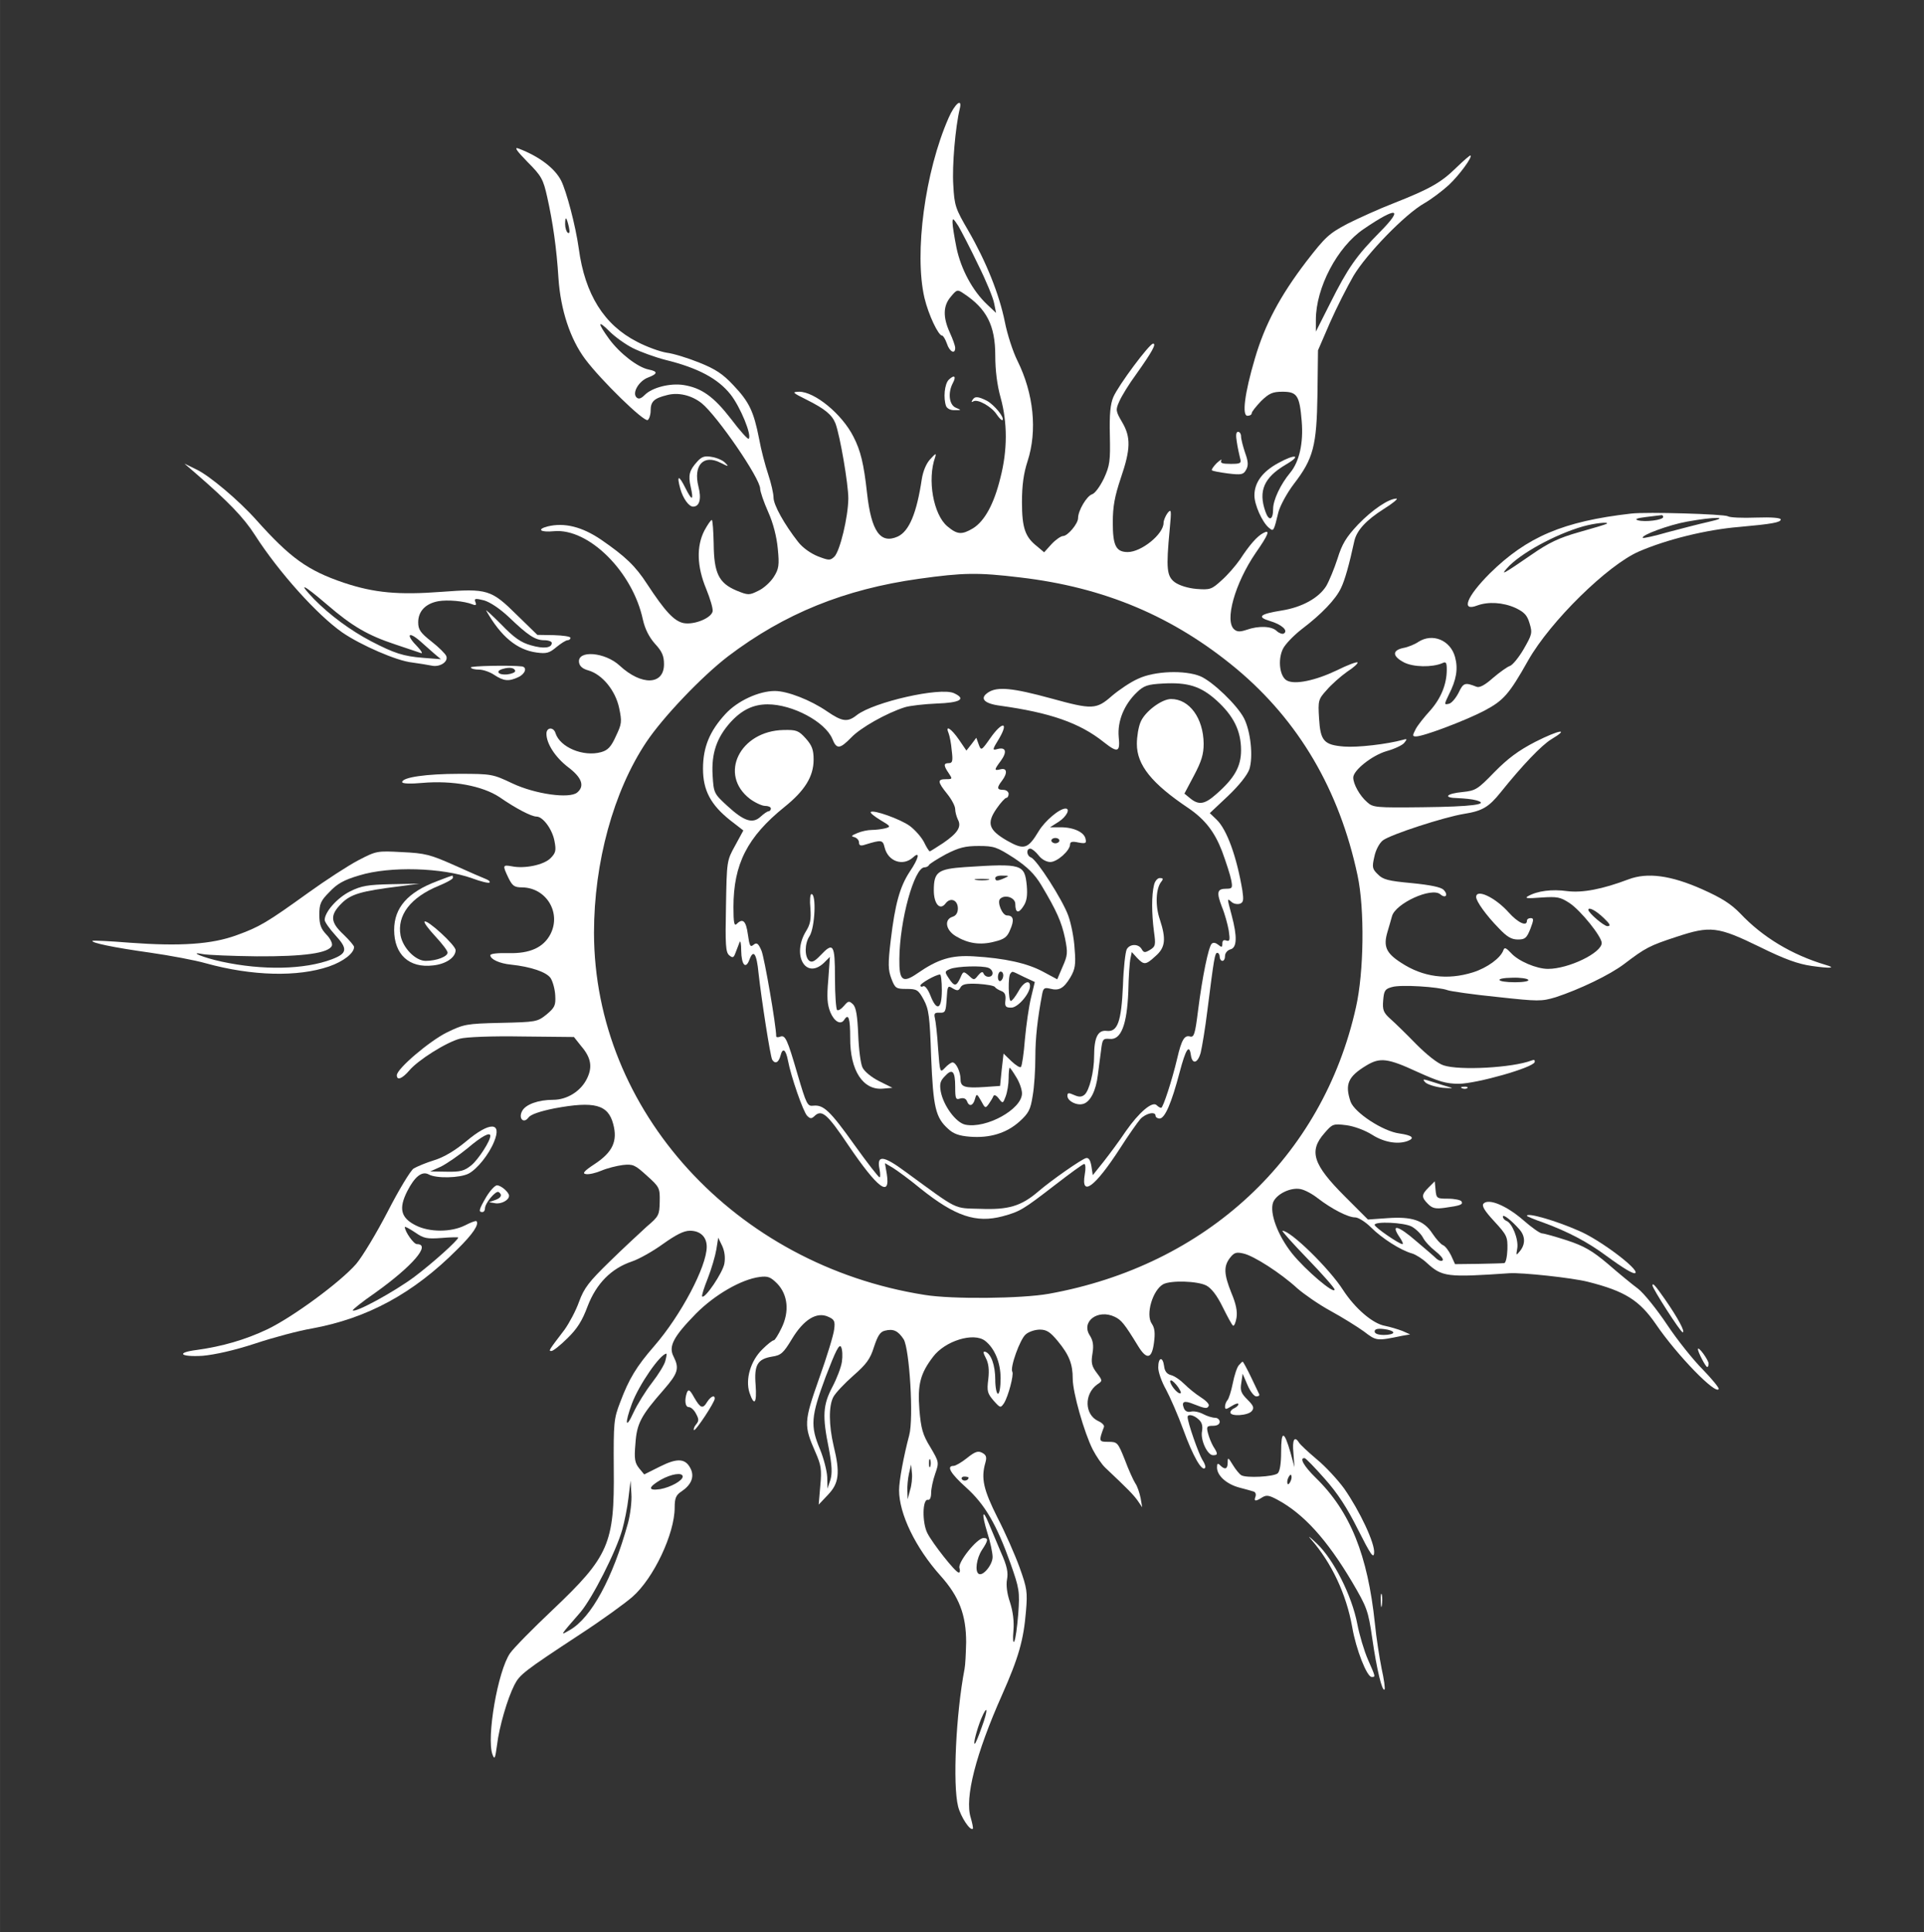 <?xml version="1.0" encoding="UTF-8"?> <svg xmlns="http://www.w3.org/2000/svg" xmlns:xlink="http://www.w3.org/1999/xlink" version="1.1" width="720pt" height="723pt" viewBox="0,0,254.932,256"><rect x="0" y="0" width="254.932" height="256" fill="#333333" stroke="none"/><g fill="#ffffff" fill-rule="nonzero" stroke="none" stroke-width="1" stroke-linecap="butt" stroke-linejoin="miter" stroke-miterlimit="10" stroke-dasharray="" stroke-dashoffset="0" font-family="none" font-weight="none" font-size="none" text-anchor="none" style="mix-blend-mode: normal"><g transform="translate(1.602,0.214) scale(0.354,0.354)"><g transform="translate(0,723) scale(0.1,-0.1)"><path d="M3505,6794c-88,-200 -129,-506 -90,-673c15,-63 52,-141 66,-141c4,0 12,-13 18,-30c10,-31 31,-41 31,-16c0,8 -9,33 -20,57c-27,59 -25,102 4,135c22,27 25,27 47,12c87,-57 119,-120 119,-233c0,-55 7,-111 20,-157c26,-94 26,-197 -1,-301c-24,-98 -59,-161 -102,-188c-42,-25 -59,-24 -96,7c-53,44 -76,176 -46,259c5,16 2,15 -18,-7c-15,-16 -27,-44 -32,-75c-19,-127 -47,-195 -90,-215c-65,-29 -99,19 -115,163c-12,109 -24,159 -51,211c-43,85 -145,168 -203,168c-28,-1 -26,-3 28,-30c68,-34 95,-56 108,-89c17,-46 48,-226 48,-281c-1,-70 -31,-195 -52,-217c-16,-15 -20,-15 -62,1c-27,11 -57,32 -74,54c-51,65 -92,138 -92,166c0,15 -9,54 -20,87c-11,33 -27,93 -34,133c-20,102 -37,138 -96,200c-40,43 -68,61 -128,85c-42,17 -97,34 -122,37c-25,4 -75,22 -111,41c-123,63 -195,177 -218,349c-12,86 -46,214 -66,254c-24,47 -83,91 -159,120c-18,7 -9,-7 33,-50c53,-53 59,-65 74,-132c21,-94 35,-191 42,-303c8,-119 44,-228 100,-303c59,-79 220,-236 234,-228c6,4 11,20 11,35c0,34 12,46 60,58c43,12 93,0 131,-30c58,-47 219,-281 219,-320c0,-10 13,-49 30,-87c19,-42 32,-94 36,-138c6,-61 4,-75 -15,-105c-12,-19 -38,-43 -58,-52c-34,-17 -38,-17 -82,1c-66,28 -84,65 -85,175c-1,49 -4,89 -7,89c-4,0 -16,-18 -28,-40c-30,-59 -28,-134 7,-218c15,-37 26,-74 24,-84c-5,-25 -68,-51 -108,-44c-36,7 -70,44 -137,146c-44,68 -82,104 -172,166c-72,49 -138,65 -200,50c-43,-11 -28,-23 23,-18c130,12 295,-152 333,-331c8,-35 23,-65 45,-90c27,-29 34,-46 34,-77c0,-78 -84,-81 -166,-5c-55,51 -159,59 -152,12c2,-14 13,-24 35,-30c52,-15 101,-75 115,-140c11,-52 10,-60 -12,-106c-18,-40 -30,-53 -56,-60c-66,-18 -153,18 -170,71c-7,24 -34,23 -34,-2c0,-37 33,-88 81,-125c52,-39 63,-71 34,-95c-29,-24 -157,-6 -242,34c-74,35 -78,36 -200,36c-122,0 -213,-13 -213,-31c0,-6 32,-7 75,-3c114,10 225,-11 289,-53c62,-43 120,-73 139,-73c24,0 59,-48 67,-91c7,-36 5,-45 -15,-65c-25,-25 -97,-40 -145,-30c-34,6 -35,4 -12,-44c15,-30 22,-35 52,-35c90,-2 146,-95 105,-175c-26,-50 -77,-73 -156,-71c-42,1 -69,-2 -69,-8c0,-15 35,-31 77,-35c75,-8 134,-28 149,-51c8,-13 16,-42 17,-65c2,-37 -2,-45 -33,-71c-34,-27 -38,-28 -171,-31c-130,-3 -138,-5 -202,-36c-66,-33 -187,-136 -187,-160c0,-21 20,-13 46,17c32,39 140,107 191,120c23,6 118,10 232,8l194,-2l27,-34c37,-43 43,-78 22,-121c-23,-48 -75,-80 -127,-80c-55,0 -103,-17 -116,-42c-15,-28 6,-49 24,-24c8,11 42,23 97,34c150,28 201,14 220,-59c17,-63 -2,-105 -69,-149c-41,-27 -48,-36 -33,-38c11,-2 37,4 58,13c21,9 57,18 80,21c38,4 45,1 90,-40c47,-42 49,-46 48,-97c-1,-50 -3,-55 -48,-93c-25,-23 -88,-81 -139,-131c-78,-76 -96,-99 -115,-151c-12,-34 -37,-80 -54,-104c-61,-80 -61,-80 -49,-80c6,0 33,21 60,48c36,35 55,65 75,119c33,86 89,142 166,168c27,9 80,39 117,66c48,34 77,49 100,49c39,0 63,-23 63,-60c0,-74 -97,-257 -196,-371c-67,-77 -95,-123 -128,-211c-24,-62 -25,-76 -24,-249c3,-281 -18,-328 -230,-529c-73,-69 -144,-141 -158,-161c-46,-66 -89,-316 -66,-379c8,-21 10,-16 17,35c8,68 39,174 65,225c20,39 35,51 245,189c83,54 171,118 197,141c79,69 158,236 158,334c0,35 5,47 25,60c36,24 49,53 36,83c-19,41 -49,44 -115,11l-60,-30l-19,23c-16,20 -19,35 -14,91c5,76 20,105 106,203c54,62 59,80 37,124c-20,38 -1,74 83,160c70,71 170,129 239,138c31,4 41,0 66,-25c40,-42 46,-105 16,-166c-12,-25 -25,-46 -29,-46c-5,0 -24,-15 -43,-34c-44,-43 -64,-112 -48,-162c18,-53 28,-40 23,29c-6,75 7,97 62,106c33,5 42,13 74,66c44,73 93,103 136,83c23,-10 26,-17 22,-47c-2,-20 -27,-102 -56,-183c-58,-164 -58,-177 -14,-277c21,-48 24,-64 18,-126l-6,-70l35,37c41,43 46,81 21,183c-18,77 -19,149 -1,183c8,15 42,51 75,80c49,43 63,62 77,107c14,42 23,57 41,61c31,8 49,0 70,-32c22,-35 38,-296 21,-359c-21,-79 -38,-171 -38,-206c0,-88 61,-215 155,-320c70,-78 96,-147 96,-249c-1,-41 -3,-86 -6,-100c-32,-167 -45,-433 -24,-515c10,-39 45,-92 55,-83c2,2 -2,21 -8,42c-23,73 19,238 117,458c63,142 81,206 90,315c6,71 4,85 -24,163c-17,47 -54,131 -83,187c-52,104 -62,146 -45,205c6,21 3,29 -12,37c-15,8 -26,5 -56,-19c-21,-17 -44,-30 -51,-30c-28,0 -12,-28 47,-81c70,-63 114,-138 166,-284c33,-94 35,-104 29,-189c-4,-49 -10,-95 -15,-103c-4,-8 -6,9 -3,40c3,36 -2,73 -13,107c-11,32 -15,64 -11,85c5,26 0,51 -23,102c-16,38 -36,86 -45,107c-24,59 -28,39 -6,-33c11,-34 20,-76 20,-92c0,-29 -36,-73 -52,-63c-15,9 -8,58 12,89c24,36 25,45 6,45c-24,0 -97,-91 -90,-112c3,-10 2,-18 -3,-17c-12,0 -97,108 -117,147c-20,39 -19,129 2,125c7,-2 12,8 12,26c0,16 7,48 15,71c15,43 15,44 -18,100c-29,47 -35,70 -41,141c-7,93 3,134 51,197c45,60 152,93 195,60c36,-28 58,-82 58,-140c0,-32 -4,-58 -10,-58c-5,0 -10,24 -10,53c0,54 -16,97 -37,104c-9,3 -9,-3 2,-24c10,-19 13,-43 9,-78c-6,-46 -3,-54 20,-81c25,-28 26,-28 39,-9c16,26 37,106 31,117c-10,15 29,123 50,140c11,10 35,18 53,18c25,0 39,-9 67,-43c43,-52 56,-86 56,-141c0,-51 43,-202 75,-265c13,-25 34,-56 47,-68c87,-82 105,-101 121,-123l17,-25l-6,35c-4,19 -12,44 -20,55c-7,11 -25,50 -39,88c-26,65 -28,67 -62,67c-36,0 -36,2 -16,56c2,6 -8,16 -22,22c-51,24 -53,101 -3,137c20,13 20,14 -2,43c-19,25 -22,38 -16,73c5,30 2,48 -10,67c-34,52 30,100 93,70c25,-12 36,-25 88,-110c32,-52 51,-48 59,12c5,37 3,56 -8,72c-24,34 3,126 43,148c29,15 128,12 161,-5c19,-10 40,-37 61,-80c18,-36 35,-68 39,-70c4,-3 10,11 13,29c4,24 -2,53 -19,93c-28,70 -30,100 -5,132c15,19 23,22 49,16c39,-8 141,-74 202,-130c25,-22 81,-61 125,-85c44,-24 100,-59 125,-77c47,-36 47,-36 144,-16l29,5l-29,13c-16,6 -45,15 -65,19c-46,8 -112,65 -157,134c-51,80 -196,222 -227,222c-4,0 38,-47 93,-104c56,-58 102,-110 102,-116c0,-20 -109,73 -159,135c-54,68 -85,152 -71,191c12,31 65,57 102,50c17,-3 46,-19 66,-35c51,-39 112,-71 139,-71c12,0 39,-17 60,-38c40,-40 110,-85 153,-97c14,-4 39,-20 55,-35c58,-53 75,-55 310,-39c46,3 234,-17 293,-32c139,-35 193,-69 255,-159c79,-116 226,-267 235,-242c1,5 -26,38 -60,73c-35,35 -95,110 -133,167c-38,57 -87,118 -109,135c-23,17 -74,59 -113,93c-58,49 -89,67 -153,88c-43,14 -86,26 -93,26c-8,0 -39,22 -71,50c-61,53 -128,82 -148,62c-8,-8 2,-26 40,-67c48,-52 50,-58 49,-105c-1,-27 -6,-51 -12,-51c-5,-1 -49,-2 -97,-3l-87,-1l-15,33c-9,18 -22,35 -30,38c-8,3 -26,23 -40,44c-32,49 -76,64 -170,57l-71,-5l-87,87c-119,119 -135,169 -76,236c30,35 33,36 82,30c30,-4 70,-19 97,-36c44,-28 96,-37 133,-23c28,11 17,21 -31,28c-62,8 -168,78 -183,119c-22,65 -10,94 60,136c50,30 79,27 189,-24c82,-37 108,-45 157,-45c67,1 276,60 283,81c2,8 -2,10 -12,6c-71,-27 -269,-38 -329,-18c-22,7 -62,39 -102,79c-36,37 -79,79 -96,94c-27,24 -31,34 -28,70c3,37 7,43 33,50c32,10 175,1 209,-12c12,-4 94,-16 184,-25c156,-17 166,-17 220,-1c88,29 202,83 257,125c79,60 94,68 195,101c127,42 154,39 312,-38c93,-46 144,-64 194,-71c70,-10 94,-8 52,4c-127,38 -236,104 -319,192c-35,36 -69,58 -143,91c-117,52 -205,64 -276,37c-98,-37 -172,-51 -229,-44c-57,8 -112,1 -147,-19c-14,-8 -2,-9 49,-5c61,4 72,2 107,-21c41,-27 120,-125 120,-149c0,-37 -124,-97 -201,-97c-43,0 -111,29 -138,59c-19,20 -25,23 -29,11c-10,-29 -60,-66 -114,-83c-96,-30 -187,-18 -269,36c-56,36 -67,61 -51,115c6,21 14,47 17,59c13,48 148,110 181,82c20,-17 31,-2 12,17c-10,10 -49,18 -119,25c-87,8 -108,13 -127,33c-21,20 -22,27 -13,66c5,25 19,51 32,61c29,22 229,87 303,99c69,11 93,25 138,81c81,101 153,176 189,198c72,43 30,36 -59,-9c-64,-33 -104,-63 -154,-114c-62,-64 -70,-69 -118,-74c-63,-6 -76,-22 -18,-23c24,-1 54,-4 68,-8c54,-15 -16,-24 -200,-26c-176,-2 -186,-1 -208,19c-28,24 -52,68 -52,92c0,27 70,83 125,99c29,8 59,22 66,31c12,15 11,16 -6,11c-58,-16 -169,-29 -219,-25c-76,6 -89,21 -94,106c-4,66 -3,71 29,106c17,20 52,51 76,68c25,16 42,32 39,35c-3,3 -38,-10 -78,-30c-80,-38 -156,-54 -186,-38c-27,14 -35,76 -16,117c8,18 41,52 72,76c74,56 127,112 146,153c14,28 31,88 50,176c9,40 44,78 110,120c34,21 55,39 48,39c-29,0 -90,-41 -144,-97c-45,-48 -60,-73 -77,-128c-12,-37 -31,-83 -42,-102c-28,-45 -91,-80 -168,-92c-81,-13 -93,-24 -43,-39c44,-13 70,-36 52,-47c-5,-3 -17,1 -26,9c-18,19 -68,21 -113,5c-24,-8 -35,-8 -46,1c-38,31 2,173 80,287c49,70 55,89 28,74c-23,-12 -51,-44 -87,-99c-16,-23 -47,-59 -69,-78c-37,-34 -43,-36 -94,-32c-33,3 -64,13 -81,25c-30,23 -33,50 -19,198c7,73 6,78 -8,61c-8,-11 -15,-28 -15,-37c0,-42 -83,-109 -134,-109c-44,0 -56,24 -56,110c0,61 7,98 30,167c37,108 38,153 5,209c-24,41 -25,46 -11,77c8,19 36,65 64,103c59,83 76,114 63,114c-14,0 -130,-156 -149,-200c-11,-26 -15,-64 -13,-143c2,-96 0,-113 -22,-161c-15,-31 -34,-57 -45,-60c-20,-7 -52,-61 -52,-89c0,-21 -39,-67 -56,-67c-8,0 -28,-14 -43,-30l-28,-31l-26,22c-45,35 -57,69 -57,166c0,62 6,107 21,153c37,114 23,253 -38,376c-17,34 -38,99 -47,145c-21,104 -70,226 -137,342c-48,82 -52,94 -56,170c-5,72 8,219 24,285c11,44 -18,21 -42,-34zM2084,6387c4,-19 3,-26 -4,-22c-5,3 -10,18 -10,32c0,32 5,28 14,-10zM3616,6245c30,-60 57,-126 60,-145l7,-35l-34,32c-54,51 -97,131 -114,211c-8,40 -15,83 -15,95c0,19 3,16 22,-13c11,-19 45,-84 74,-145zM2324,5933c28,-14 83,-34 122,-44c122,-30 196,-70 243,-129c37,-47 81,-154 68,-166c-3,-3 -33,30 -66,74c-65,84 -110,116 -177,127c-51,8 -118,-9 -146,-37c-14,-14 -23,-17 -31,-9c-17,17 9,61 43,74c37,14 38,23 3,30c-41,8 -108,60 -148,114c-45,62 -44,74 2,28c20,-20 59,-48 87,-62zM3773,5075c316,-37 574,-146 810,-342c233,-195 385,-453 453,-773c27,-126 24,-362 -6,-494c-125,-561 -560,-966 -1150,-1072c-101,-18 -362,-21 -465,-4c-709,112 -1236,689 -1237,1355c0,263 73,530 196,714c63,94 207,245 306,321c211,160 436,251 715,290c165,23 220,24 378,5zM5958,3800c24,-23 27,-30 13,-30c-13,0 -71,50 -71,61c0,12 28,-2 58,-31zM5675,3569c4,-5 -18,-9 -49,-9c-72,0 -81,16 -10,17c29,1 56,-3 59,-8zM5642,2635c22,-25 23,-55 2,-81c-15,-18 -15,-18 -10,11c5,33 -19,94 -41,102c-7,3 -13,10 -13,16c0,11 32,-14 62,-48zM5238,2646c15,-8 34,-26 42,-40c7,-15 29,-38 47,-52c18,-14 31,-29 28,-34c-3,-5 -13,-3 -23,5c-9,9 -43,38 -75,65c-71,62 -100,68 -61,12c8,-12 12,-22 8,-22c-12,0 -104,63 -104,72c0,14 109,9 138,-6zM2666,2507c-6,-34 -73,-133 -83,-123c-3,2 7,33 21,68c14,36 28,84 32,108l7,44l15,-31c9,-20 12,-43 8,-66zM5170,2249c0,-5 -16,-9 -35,-9c-22,0 -35,5 -35,13c0,9 11,12 35,9c19,-2 35,-8 35,-13zM3106,2140c-3,-21 -19,-63 -36,-95c-35,-67 -38,-108 -13,-230c12,-64 13,-92 6,-117l-11,-33l-1,43c-1,23 -13,70 -27,104c-37,88 -34,123 21,271c38,99 51,125 58,112c5,-10 6,-34 3,-55zM2445,2143c-3,-14 -26,-51 -50,-82c-24,-31 -55,-81 -69,-111c-30,-66 -34,-43 -6,33c26,70 106,186 129,187c2,0 0,-12 -4,-27zM3437,1748c-3,-7 -5,-2 -5,12c0,14 2,19 5,13c2,-7 2,-19 0,-25zM3361,1659l-9,-34l-1,31c-1,17 2,47 6,65l8,34l3,-31c2,-18 -1,-47 -7,-65zM2510,1710c0,-15 -45,-40 -84,-47c-47,-7 -46,7 2,35c39,22 82,29 82,12zM3580,1706c0,-11 -19,-15 -25,-6c-3,5 1,10 9,10c9,0 16,-2 16,-4zM2305,1535c-57,-206 -137,-353 -217,-399c-38,-22 -40,-25 39,66c45,53 134,228 157,310c8,29 19,82 23,118l8,65l3,-50c2,-27 -4,-77 -13,-110zM3629,771c-12,-34 -23,-61 -26,-61c-6,0 8,53 24,93c25,59 27,35 2,-32z"></path><path d="M4215,4696c-28,-12 -72,-42 -98,-64c-59,-52 -74,-52 -227,-10c-146,40 -202,45 -236,23c-34,-22 -17,-42 44,-50c187,-26 298,-64 389,-137c52,-41 61,-37 55,21c-5,58 20,120 68,166c26,25 40,30 98,33c93,5 141,-10 200,-63c64,-58 92,-114 92,-187c0,-61 -25,-105 -94,-165c-42,-37 -64,-41 -96,-15l-22,18l36,68c28,53 36,79 36,119c-1,95 -53,167 -122,167c-35,0 -98,-47 -114,-86c-8,-18 -14,-55 -14,-82c0,-79 55,-148 194,-241c61,-42 97,-88 125,-161c15,-41 31,-90 34,-107c6,-30 4,-33 -18,-33c-34,0 -38,-12 -17,-67c11,-26 22,-67 26,-90c5,-35 4,-41 -9,-37c-10,4 -15,0 -15,-11c0,-15 -3,-15 -15,-5c-10,8 -19,10 -25,4c-12,-12 -35,-123 -51,-250c-11,-88 -15,-101 -30,-97c-21,6 -32,-13 -48,-82c-19,-81 -53,-185 -60,-185c-4,0 -11,4 -17,10c-16,16 -66,-27 -115,-97c-24,-36 -62,-87 -84,-115l-40,-50l-5,33c-4,23 -10,33 -20,31c-17,-4 -130,-83 -179,-125c-64,-55 -112,-69 -216,-65c-103,3 -80,-8 -280,138c-85,63 -110,65 -98,9c3,-16 3,-29 0,-29c-4,0 -46,54 -94,121c-92,129 -116,151 -154,147c-22,-3 -26,5 -59,117c-39,134 -46,149 -66,141c-8,-3 -14,-2 -14,2c0,39 -44,293 -55,320c-12,28 -18,32 -30,22c-12,-10 -15,-4 -21,39c-7,51 -19,62 -42,39c-9,-9 -12,5 -12,63c0,161 52,263 191,375c76,61 109,114 109,177c0,37 -6,53 -29,79c-27,30 -35,33 -83,32c-164,-3 -245,-167 -126,-258c19,-14 45,-26 56,-26c12,0 22,-4 22,-10c0,-5 -4,-10 -8,-10c-5,0 -18,-9 -30,-20c-30,-28 -62,-18 -125,40c-50,46 -51,48 -55,114c-5,82 15,141 67,199c42,46 85,67 139,67c93,0 215,-65 242,-129c16,-40 28,-39 71,5c34,36 131,91 200,113c19,6 73,12 119,14c89,3 113,17 65,39c-52,23 -299,-33 -363,-82c-35,-28 -55,-25 -112,14c-61,42 -148,76 -195,76c-60,0 -140,-37 -185,-86c-59,-64 -84,-124 -84,-205c0,-81 29,-135 102,-193l49,-38l-31,-57c-31,-56 -31,-57 -34,-227c-3,-145 -1,-172 12,-183c13,-11 17,-10 24,10c5,13 12,31 15,39c3,8 6,-6 6,-32c1,-54 17,-71 31,-33c15,40 27,22 34,-52c11,-99 44,-311 51,-323c11,-17 24,-11 31,15c8,32 20,24 28,-18c11,-59 57,-192 72,-207c11,-11 16,-11 26,-2c28,28 48,11 128,-108c110,-162 158,-198 144,-108l-7,41l29,-17c16,-10 63,-44 104,-78c130,-104 208,-130 307,-104c66,18 77,25 195,116c57,44 106,80 111,80c5,0 6,-18 2,-39c-15,-87 38,-48 133,99c30,47 64,95 75,108c21,22 57,30 57,12c0,-5 7,-10 15,-10c20,0 45,59 75,173c23,87 36,107 42,65c5,-37 26,-32 37,9c5,21 17,92 25,158c25,198 28,215 37,215c5,0 9,-7 9,-15c0,-8 5,-15 10,-15c6,0 10,8 10,19c0,10 9,21 20,24c25,6 26,48 5,127c-18,68 -18,65 0,50c8,-7 22,-9 31,-6c13,5 14,14 9,49c-21,126 -58,229 -97,266l-25,24l68,64c42,40 72,78 80,100c15,47 5,142 -20,191c-26,50 -117,137 -163,157c-58,24 -172,20 -233,-9z"></path><path d="M3661,4473c-33,-47 -34,-47 -43,-23l-9,25l-18,-24l-19,-24l-28,41c-29,42 -52,56 -39,25c4,-10 10,-39 12,-65c5,-40 3,-48 -11,-48c-20,0 -20,-9 0,-38c14,-21 14,-22 -10,-22c-33,0 -33,-9 4,-55c17,-21 30,-46 30,-57c0,-11 5,-28 10,-39c15,-27 -1,-51 -55,-88c-26,-17 -48,-31 -50,-31c-3,0 -13,16 -22,35c-10,19 -34,46 -53,60c-34,25 -137,62 -146,52c-3,-3 13,-16 36,-30c39,-23 40,-25 18,-31c-13,-3 -35,-6 -50,-6c-15,0 -39,-5 -55,-12c-22,-9 -24,-12 -10,-15c9,-3 17,-11 17,-20c0,-11 6,-14 23,-8c62,19 66,18 73,-11c13,-52 68,-71 106,-37c28,26 22,-3 -12,-53c-37,-56 -55,-121 -71,-255c-11,-91 -10,-113 2,-145c14,-37 18,-39 57,-39c38,0 44,-3 64,-40c19,-35 23,-61 28,-215c8,-188 16,-226 64,-269c19,-18 41,-26 81,-29c74,-6 137,13 186,57c34,31 41,44 49,96c6,33 10,98 10,144c0,72 8,145 26,239c4,20 9,23 29,18c34,-9 51,1 76,42c18,31 21,48 16,107c-2,39 -13,95 -24,125c-22,60 -117,208 -139,217c-17,6 -19,33 -3,33c6,0 20,-11 31,-25c11,-15 30,-25 44,-25c26,0 74,43 74,66c0,10 9,12 31,7c27,-5 31,-3 27,13c-4,25 -44,44 -93,44h-40l33,21c29,19 44,49 25,49c-23,0 -77,-46 -100,-84c-41,-68 -55,-72 -119,-36c-69,40 -77,65 -39,120c15,22 32,40 36,40c5,0 9,7 9,15c0,8 -9,15 -20,15c-24,0 -25,8 -5,34c22,29 19,49 -5,43c-25,-6 -25,-3 1,32c24,33 19,52 -12,44c-21,-6 -21,-4 6,40c37,64 10,63 -34,0zM3920,4090c0,-5 -7,-10 -15,-10c-8,0 -15,5 -15,10c0,6 7,10 15,10c8,0 15,-4 15,-10zM3750,4025c51,-34 77,-60 102,-101c58,-97 76,-138 89,-199c11,-55 10,-64 -9,-107l-20,-47l-54,29c-58,31 -141,50 -259,57c-83,5 -133,-10 -211,-64c-55,-38 -68,-27 -67,54c1,145 56,343 94,343c7,0 15,4 17,9c2,4 30,22 63,40c49,25 72,31 123,31c58,0 68,-4 132,-45zM3654,3614c9,-3 16,-12 16,-20c0,-17 -26,-19 -34,-1c-3,8 -9,6 -20,-7c-15,-19 -16,-19 -35,-1c-20,17 -21,17 -32,-9c-15,-32 -22,-33 -43,-1c-16,24 -16,26 6,35c26,10 119,13 142,4zM3710,3586c0,-8 -4,-18 -10,-21c-5,-3 -10,3 -10,14c0,12 5,21 10,21c6,0 10,-6 10,-14zM3787,3580l41,-19l-14,-58c-8,-32 -18,-102 -23,-156c-4,-53 -11,-100 -15,-104c-3,-4 -19,6 -35,21l-30,29l-7,-61l-6,-60l-57,-4c-76,-5 -91,0 -91,29c0,28 -17,63 -30,63c-5,0 -18,-9 -28,-20c-19,-20 -19,-19 -26,72c-3,51 -9,102 -12,114c-4,17 -1,21 18,20c21,-1 23,4 26,51c3,50 4,52 23,40c17,-10 22,-9 29,4c7,12 22,15 66,13c32,-2 60,-7 63,-12c3,-5 14,-11 24,-15c13,-5 17,-15 15,-34c-3,-24 1,-28 22,-28c25,0 70,53 70,81c0,26 -26,14 -44,-21c-11,-19 -23,-35 -28,-35c-9,0 -11,94 -1,103c8,9 3,10 50,-13zM3480,3530c0,-72 -19,-81 -43,-19c-9,23 -21,38 -27,34c-5,-3 -10,-2 -10,3c0,8 56,40 73,41c4,1 7,-26 7,-59zM3759,3204c12,-19 21,-46 21,-60c0,-59 -134,-133 -212,-117c-35,7 -82,71 -92,124c-5,28 -2,40 15,57c28,31 39,20 39,-39c0,-45 2,-50 19,-44c12,3 21,0 25,-10c8,-22 23,-18 30,8c6,21 7,21 23,-7c15,-28 16,-29 29,-11c7,10 15,23 17,29c3,6 11,3 20,-9c15,-20 16,-19 26,8c6,16 11,46 11,68c0,21 2,39 4,39c2,0 13,-16 25,-36z"></path><path d="M3567,3991c-102,-7 -117,-18 -117,-87c0,-51 23,-77 44,-49c18,24 46,13 46,-19c0,-16 -7,-27 -20,-31c-32,-10 -26,-50 13,-73c45,-27 91,-34 144,-20c37,9 48,17 59,45c16,36 12,53 -12,53c-18,0 -38,50 -26,62c18,18 57,5 57,-19c0,-34 12,-37 30,-9c13,19 16,40 13,77c-8,81 -17,84 -231,70zM3715,3950c-27,-12 -35,-12 -35,0c0,6 12,10 28,9c24,0 25,-1 7,-9zM3653,3943c-13,-2 -33,-2 -45,0c-13,2 -3,4 22,4c25,0 35,-2 23,-4z"></path><path d="M4274,3923c-9,-36 -9,-105 0,-173c7,-50 6,-56 -15,-69c-19,-11 -23,-11 -31,3c-12,21 -45,20 -56,-1c-5,-10 -12,-70 -14,-134c-6,-137 -20,-176 -61,-171c-33,4 -47,-25 -47,-94c0,-58 -18,-130 -36,-145c-11,-9 -21,-9 -39,-1c-20,9 -25,9 -25,-3c0,-20 36,-38 60,-30c26,8 47,49 54,108c3,26 9,67 12,92c5,42 7,45 32,43c43,-5 65,53 70,177c1,55 5,111 8,124l5,24l20,-22c26,-27 32,-27 69,7c37,32 40,64 16,137c-18,52 -15,117 6,142c8,10 6,13 -6,13c-9,0 -19,-12 -22,-27z"></path><path d="M2988,3837c3,-42 0,-60 -17,-87c-53,-88 -1,-181 67,-118l23,23l-6,-85c-6,-67 -4,-93 8,-123c15,-35 39,-48 52,-27c16,25 22,4 22,-68c-1,-122 48,-198 124,-190l34,3l-50,25c-28,14 -55,36 -62,51c-7,14 -14,69 -16,123c-3,71 -8,101 -19,113c-15,14 -18,14 -34,-5c-10,-12 -21,-19 -26,-16c-4,3 -8,57 -8,120c0,127 -6,136 -55,84c-22,-23 -32,-27 -42,-19c-17,15 -17,64 2,92c20,32 26,157 7,157c-5,0 -7,-24 -4,-53z"></path><path d="M5405,6608c-56,-55 -98,-79 -235,-133c-52,-20 -129,-55 -171,-76c-70,-37 -83,-49 -155,-142c-99,-130 -155,-236 -192,-362c-39,-132 -49,-215 -28,-215c9,0 16,4 16,10c0,5 16,25 35,45c30,29 43,35 80,35c55,0 64,-14 72,-110c7,-82 -9,-152 -43,-193c-36,-43 -64,-102 -64,-136c0,-42 -16,-47 -29,-9c-27,77 -5,127 76,175c62,36 37,42 -28,6c-59,-32 -89,-73 -89,-121c0,-35 29,-100 54,-121c18,-15 18,-15 36,59c7,25 32,71 57,104c74,96 86,143 89,336l2,165l45,104c25,57 65,135 88,175c49,82 193,231 266,272c26,15 67,46 91,68c41,39 88,104 81,110c-2,2 -26,-19 -54,-46zM5120,6368c-88,-89 -120,-134 -187,-268l-53,-105v44c0,120 80,273 179,340c125,85 151,80 61,-11z"></path><path d="M3506,5815c-16,-16 -21,-69 -10,-99c4,-9 17,-16 33,-15c25,0 25,0 4,9c-26,10 -31,56 -12,92c14,26 6,33 -15,13z"></path><path d="M3594,5738c-4,-7 -3,-8 4,-4c16,10 69,-20 88,-50c9,-13 19,-23 21,-20c9,9 -31,57 -58,72c-34,17 -46,18 -55,2z"></path><path d="M4584,5583c3,-21 9,-48 12,-60c6,-21 3,-23 -35,-23c-31,0 -40,3 -35,13c4,6 -4,2 -17,-10c-12,-12 -21,-25 -18,-27c3,-3 30,-8 61,-12c50,-6 57,-4 67,14c9,16 8,31 -4,64c-8,24 -15,51 -15,61c0,9 -5,17 -11,17c-8,0 -9,-13 -5,-37z"></path><path d="M2564,5508c-29,-32 -34,-50 -24,-94c12,-53 5,-54 -20,-4c-25,50 -33,48 -19,-3c10,-36 32,-67 48,-67c24,0 32,29 20,75c-20,80 19,122 83,89c30,-15 32,-15 17,0c-8,9 -31,19 -50,22c-27,5 -38,1 -55,-18z"></path><path d="M689,5463c120,-104 178,-164 219,-228c91,-142 235,-301 328,-366c70,-48 204,-106 259,-112c28,-4 61,-9 75,-12c30,-7 64,14 55,36c-3,8 -28,33 -55,54c-42,33 -50,45 -50,72c0,41 27,70 75,79c35,6 96,1 129,-12c12,-5 15,-2 10,9c-5,14 0,14 33,6c23,-7 59,-31 93,-63c71,-68 98,-86 132,-86c16,0 28,-5 28,-10c0,-19 -30,-23 -78,-9c-36,10 -62,27 -111,78c-36,36 -61,59 -56,51c55,-97 115,-146 188,-156c37,-5 48,-2 74,20c17,14 36,26 42,26c6,0 11,4 11,9c0,5 -28,9 -62,10l-62,1l-76,74c-97,96 -111,100 -284,87c-159,-12 -250,-4 -364,34c-136,46 -201,93 -328,235c-64,72 -175,166 -224,189l-45,22zM1178,4974c95,-82 154,-116 257,-150c44,-15 87,-29 95,-32c8,-3 3,7 -12,23c-45,45 -37,62 10,21c15,-13 38,-34 52,-46l25,-21l-65,5c-76,6 -109,17 -196,62c-78,41 -155,98 -214,158c-63,66 -42,57 48,-20z"></path><path d="M6060,5314c-254,-29 -390,-87 -529,-224c-87,-87 -109,-144 -47,-120c41,15 96,12 143,-9c33,-16 44,-27 53,-58c11,-36 9,-42 -22,-96c-18,-31 -41,-59 -51,-63c-10,-3 -38,-23 -64,-45c-30,-27 -51,-38 -62,-33c-43,17 -49,15 -67,-23c-11,-21 -27,-40 -37,-41c-17,-4 -17,-2 1,35c28,55 35,96 23,140c-17,63 -84,91 -137,57c-13,-9 -39,-20 -57,-23c-42,-9 -41,-31 3,-54c35,-18 105,-19 143,-3c14,7 17,3 17,-24c0,-55 -22,-108 -62,-153c-21,-23 -46,-54 -54,-69c-13,-25 -13,-28 1,-28c28,0 184,59 255,96c72,38 93,61 165,189c83,146 297,356 414,407c104,45 253,82 376,92c123,11 155,17 155,28c0,6 -33,9 -92,7c-51,-2 -99,0 -106,5c-14,8 -304,17 -362,10zM6180,5301c0,-11 -68,-20 -95,-12c-13,4 -3,8 30,12c28,3 53,7 58,7c4,1 7,-2 7,-7zM6350,5283c-36,-8 -105,-26 -154,-39c-48,-14 -90,-23 -92,-21c-10,9 98,49 166,61c105,19 166,18 80,-1zM5969,5276c-2,-2 -48,-16 -102,-31c-78,-22 -115,-40 -180,-85c-106,-73 -116,-78 -92,-51c47,54 180,127 285,157c43,12 98,18 89,10z"></path><path d="M1717,4738c2,-5 16,-8 31,-8c15,0 41,-9 57,-20c35,-23 54,-25 90,-8c26,12 34,37 13,40c-43,5 -195,2 -191,-4zM1883,4725c1,-5 -13,-11 -30,-13c-34,-3 -46,13 -15,21c24,7 43,4 45,-8z"></path><path d="M1295,4016c-38,-20 -121,-74 -185,-120c-157,-113 -184,-129 -270,-160c-92,-34 -211,-42 -400,-28c-74,6 -137,9 -139,7c-7,-7 78,-25 214,-44c77,-11 172,-29 210,-40c174,-48 344,-52 461,-12c55,19 94,50 94,73c0,5 -18,26 -40,47c-49,46 -51,72 -7,116c35,35 73,46 217,64l75,10l-105,-2c-89,-2 -113,-6 -155,-27c-48,-24 -95,-77 -95,-107c0,-7 18,-33 40,-57c47,-51 45,-68 -13,-90c-103,-39 -259,-42 -412,-9c-70,15 -130,40 -69,28c17,-3 107,-7 200,-8c176,-1 270,12 281,40c3,8 -6,27 -21,42c-20,21 -26,37 -26,74c0,40 5,52 38,85c29,31 54,45 112,62c114,35 310,29 422,-11c32,-12 61,-19 65,-16c3,4 -3,9 -13,13c-10,4 -64,27 -119,52c-90,40 -109,45 -195,49c-94,5 -96,5 -165,-31z"></path><path d="M1590,3938c-109,-41 -160,-99 -160,-182c0,-92 56,-144 146,-133c48,5 84,30 84,57c0,19 -107,116 -116,107c-4,-3 15,-28 40,-55c25,-27 46,-54 46,-61c0,-15 -42,-31 -82,-31c-38,0 -85,48 -94,95c-14,76 38,143 143,186c29,12 53,25 53,30c0,5 -1,9 -2,8c-2,0 -28,-9 -58,-21z"></path><path d="M5480,3879c0,-16 37,-68 84,-116c31,-33 48,-43 72,-43c27,0 33,5 47,40c13,34 13,40 1,40c-8,0 -14,-4 -14,-10c0,-23 -34,-7 -68,31c-51,57 -122,90 -122,58z"></path><path d="M5290,3185c9,-8 38,-17 65,-20c28,-2 41,-2 30,1c-11,3 -40,12 -65,20c-40,13 -43,13 -30,-1z"></path><path d="M5428,3163c7,-3 16,-2 19,1c4,3 -2,6 -13,5c-11,0 -14,-3 -6,-6z"></path><path d="M1700,2965c-42,-35 -84,-60 -120,-71c-30,-9 -65,-24 -77,-31c-12,-8 -56,-81 -97,-161c-42,-81 -95,-169 -118,-196c-59,-68 -237,-199 -333,-245c-82,-39 -169,-64 -263,-77c-80,-10 -64,-27 21,-22c45,4 118,20 197,46c69,23 164,48 211,56c209,38 382,132 546,297c57,56 82,93 71,105c-3,2 -22,-5 -43,-16c-52,-26 -133,-26 -184,0c-56,28 -65,63 -32,128c28,55 55,76 80,63c28,-16 117,-14 150,3c32,17 76,72 95,119c31,75 -16,76 -104,2zM1790,2985c0,-19 -44,-87 -70,-109c-27,-22 -41,-26 -93,-25l-62,1l40,18c22,11 67,42 100,69c53,45 85,62 85,46zM1608,2603c34,3 62,3 62,2c0,-10 -97,-97 -165,-148c-74,-55 -220,-135 -230,-125c-2,2 35,32 83,65c140,100 212,183 157,183c-12,0 -45,47 -45,64c0,3 17,-6 38,-20c33,-23 44,-25 100,-21z"></path><path d="M5303,2793c-28,-28 -29,-37 -3,-63c16,-16 28,-19 63,-14c58,8 69,12 62,24c-3,5 -26,10 -50,10c-42,0 -44,1 -47,33l-3,32z"></path><path d="M1775,2757c-28,-48 -30,-57 -15,-57c6,0 10,6 10,14c0,19 40,67 51,61c15,-10 10,-22 -13,-30l-23,-8l23,-4c22,-4 52,11 52,28c0,13 -30,39 -45,39c-8,0 -26,-20 -40,-43z"></path><path d="M5670,2686c0,-2 28,-14 63,-26c92,-34 164,-72 233,-123c67,-49 104,-71 110,-65c14,14 -135,126 -212,158c-86,38 -194,69 -194,56z"></path><path d="M6140,2425c0,-11 105,-175 113,-175c11,0 -18,54 -66,123c-37,53 -47,64 -47,52z"></path><path d="M6310,2187c0,-11 29,-67 35,-67c3,0 5,6 5,13c0,13 -39,67 -40,54z"></path><path d="M4290,2118c0,-17 13,-54 29,-82c15,-28 45,-96 65,-151c36,-99 69,-156 81,-143c4,3 -1,18 -10,31c-14,23 -55,139 -55,160c0,12 23,8 41,-9c13,-11 16,-25 13,-44c-7,-32 20,-90 41,-90c19,0 19,5 1,33c-7,12 -16,34 -20,50c-6,24 -4,27 19,27c16,0 25,6 25,15c0,8 -8,15 -17,15c-10,0 -30,6 -45,14c-15,8 -36,12 -46,9c-12,-3 -22,2 -26,13c-10,25 1,30 37,15c43,-17 51,-18 56,-6c3,6 -11,20 -30,32c-19,12 -46,34 -62,50c-15,15 -37,30 -50,33c-15,4 -23,15 -25,33c-5,38 -22,34 -22,-5zM4365,2044c11,-17 13,-25 4,-22c-16,5 -44,48 -31,48c5,0 17,-12 27,-26z"></path><path d="M4592,2127c-7,-7 -17,-38 -23,-68c-6,-30 -15,-58 -20,-63c-5,-6 -9,-16 -9,-24c0,-12 4,-11 25,2c14,9 25,12 25,7c0,-5 -7,-11 -15,-15c-8,-3 -15,-10 -15,-16c0,-16 66,-12 80,5c10,12 7,20 -16,43c-24,24 -28,34 -23,63l5,34l18,-42c10,-24 25,-43 33,-43c8,0 13,3 11,8c-2,4 -16,33 -31,65c-15,31 -29,57 -31,57c-2,0 -8,-6 -14,-13z"></path><path d="M2526,2025c-10,-28 -7,-55 7,-55c8,0 20,-11 27,-25c11,-20 11,-27 0,-40c-7,-8 -10,-18 -8,-21c6,-5 78,104 78,118c0,15 -15,8 -28,-12c-17,-28 -25,-25 -49,16c-16,29 -21,32 -27,19z"></path><path d="M4750,1803c0,-46 -5,-74 -13,-81c-16,-13 -118,-18 -136,-7c-7,4 -21,21 -32,39c-17,28 -19,29 -19,9c0,-25 -10,-29 -28,-11c-9,9 -12,8 -12,-8c0,-30 35,-62 83,-75c23,-6 48,-13 54,-15c7,-2 10,-10 7,-19c-7,-18 0,-19 25,-3c16,10 26,8 56,-8c99,-53 186,-149 281,-309c55,-94 60,-106 75,-210c17,-118 37,-200 46,-192c3,3 -2,39 -11,79c-8,40 -20,116 -25,168c-27,256 -92,419 -221,545c-45,44 -63,76 -42,74c4,0 38,-35 75,-77c49,-55 84,-109 125,-191c47,-93 58,-109 60,-87c4,35 -54,158 -112,241c-24,33 -70,83 -103,110c-32,27 -62,55 -66,62c-17,27 -26,11 -21,-39l4,-53l-15,55c-24,83 -35,84 -35,3zM4786,1694c-4,-9 -9,-15 -11,-12c-3,3 -3,13 1,22c4,9 9,15 11,12c3,-3 3,-13 -1,-22z"></path><path d="M4862,1475c77,-88 132,-205 154,-328c14,-83 55,-187 73,-187c15,0 15,-1 -14,65c-14,32 -32,92 -40,134c-20,105 -89,242 -152,301c-26,25 -36,32 -21,15z"></path><path d="M5123,1245c0,-22 2,-30 4,-17c2,12 2,30 0,40c-3,9 -5,-1 -4,-23z"></path></g></g></g></svg> 
